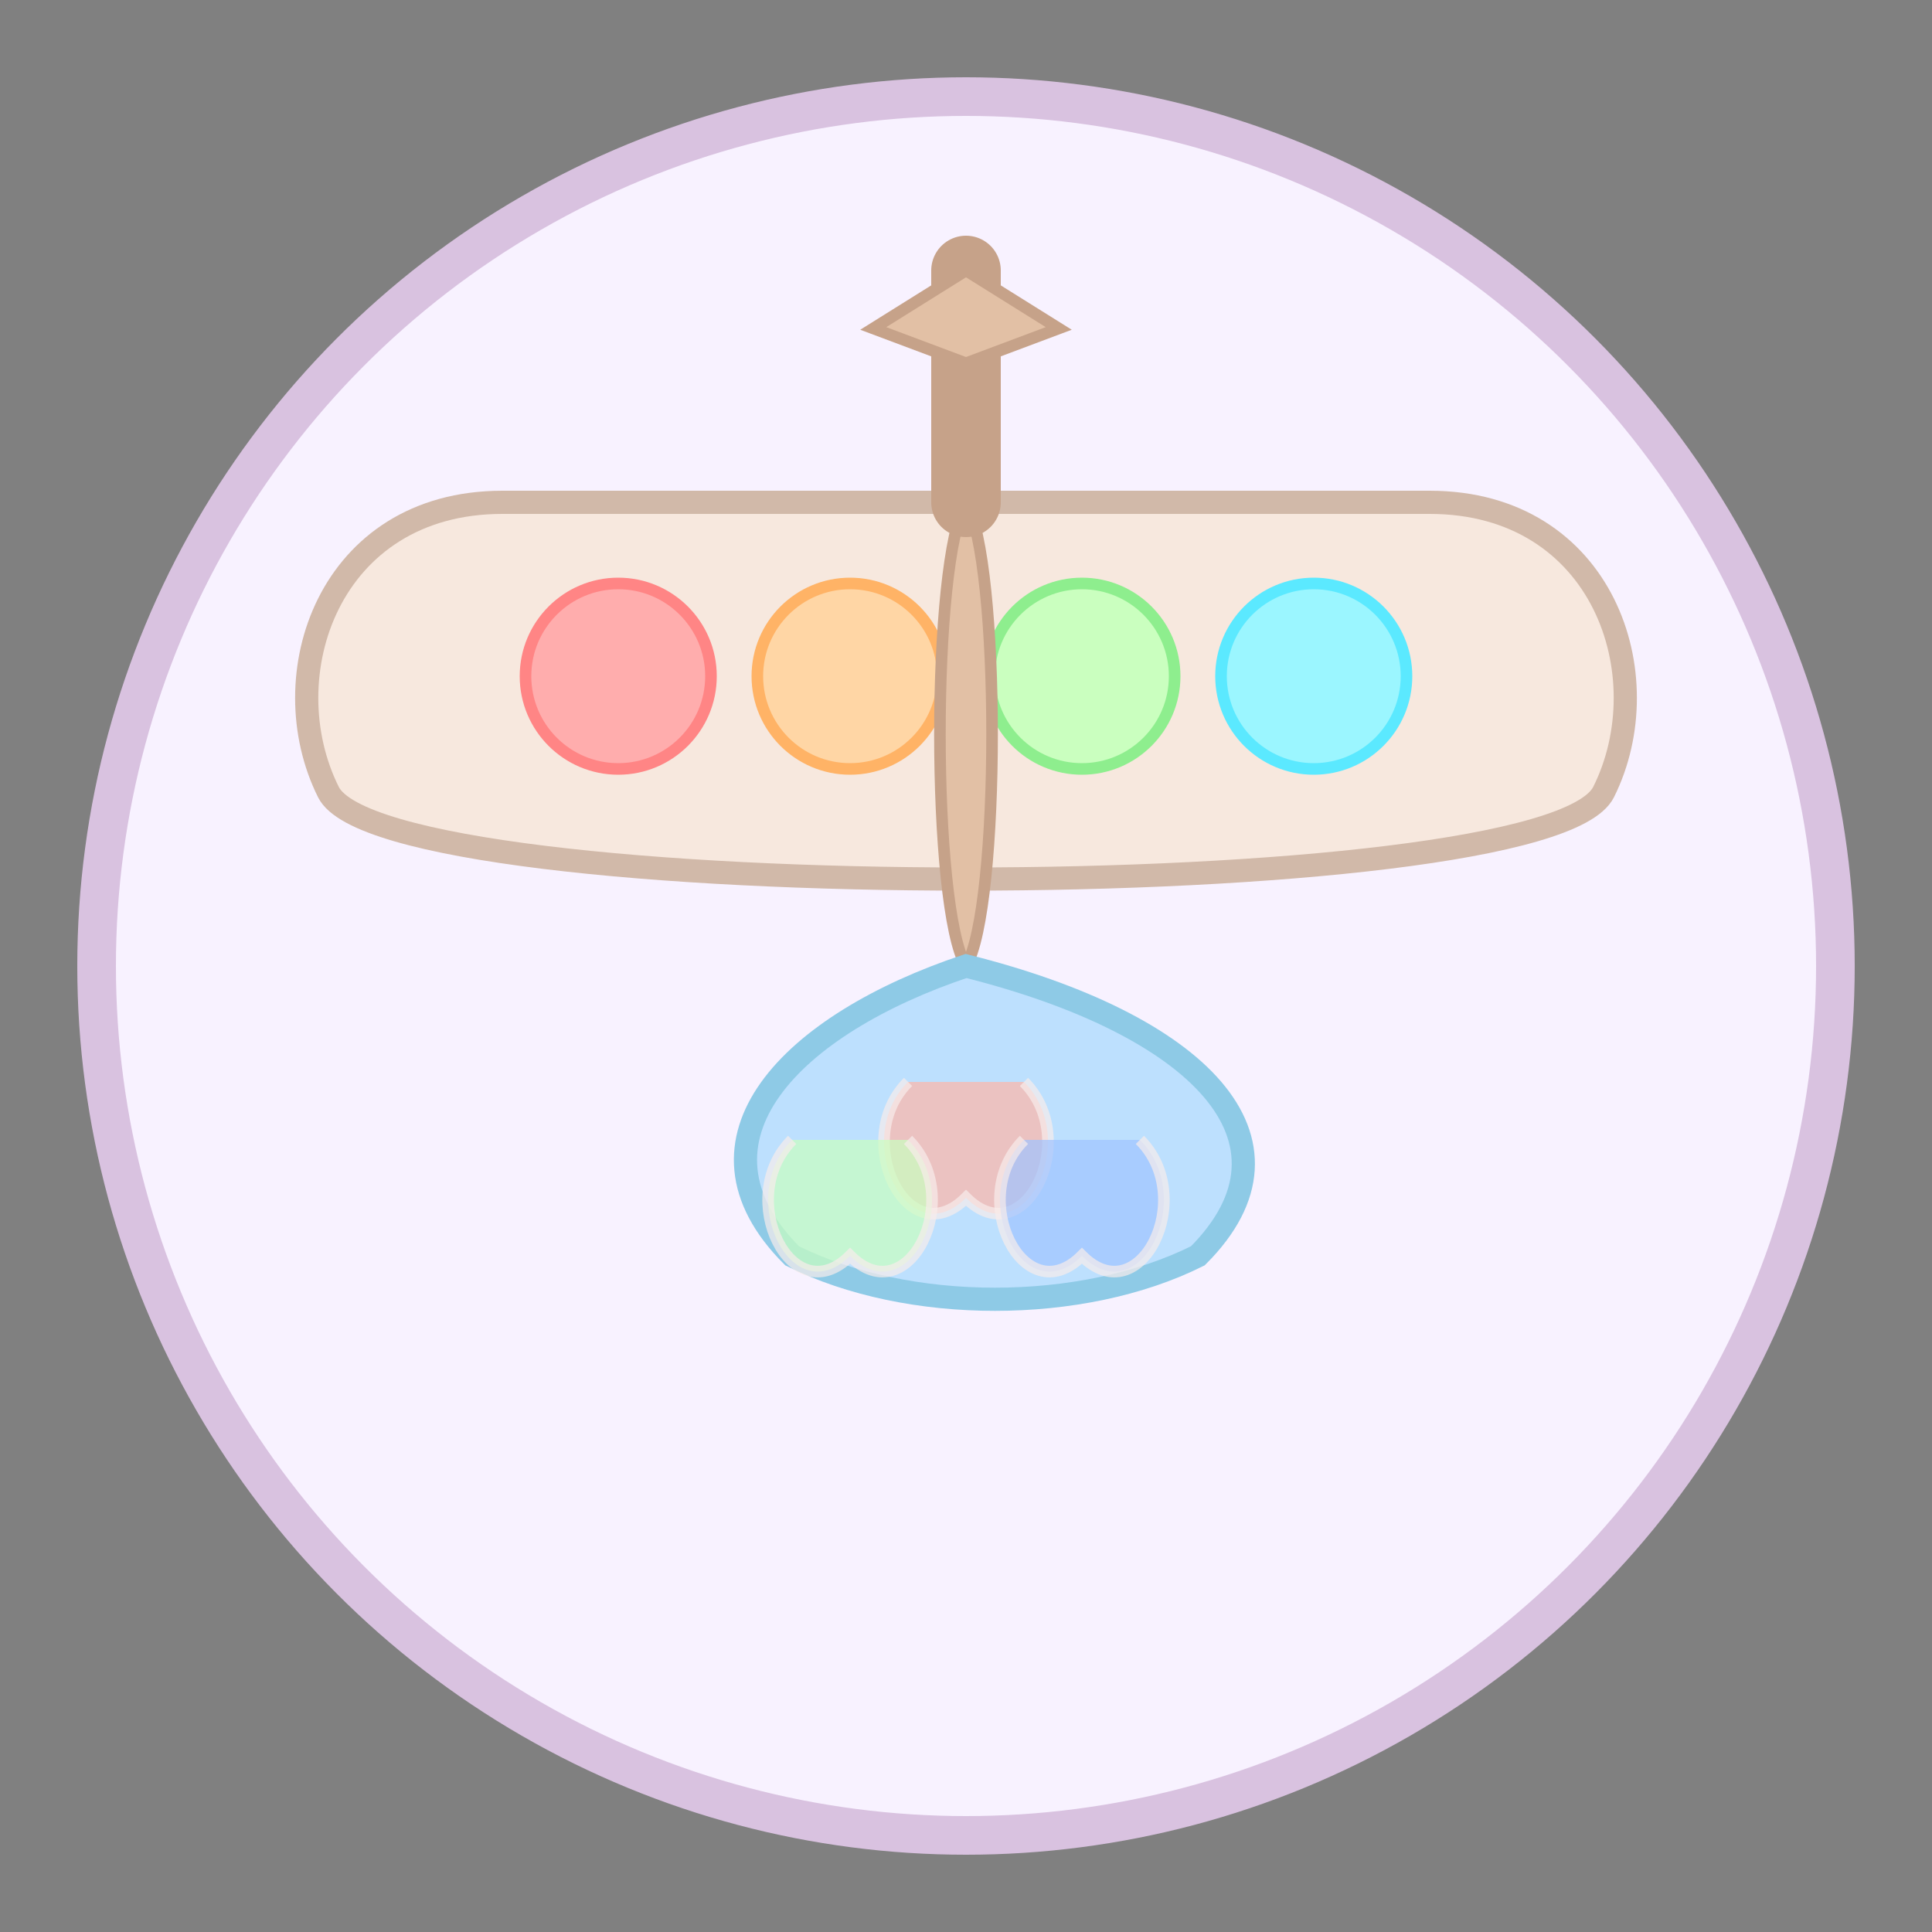 <svg xmlns="http://www.w3.org/2000/svg" viewBox="0 0 100 100">
  <rect x="0" y="0" width="100" height="100" fill="#808080" stroke="none"/>
  <!-- 背景 -->
  <circle cx="50" cy="50" r="45" fill="#f8f2ff" stroke="#d9c2e0" stroke-width="2" />
  
  <!-- 水彩订制图标 -->
  <g transform="translate(50, 50) scale(0.6)">
    <!-- 调色板 -->
    <path d="M-55,-15 C-60,-25 -55,-40 -40,-40 L40,-40 C55,-40 60,-25 55,-15 C50,-5 -50,-5 -55,-15 Z" fill="#f7e8de" stroke="#d1b9a9" stroke-width="2" />
    
    <!-- 水彩颜料 -->
    <circle cx="-30" cy="-25" r="8" fill="#ffadad" stroke="#ff8585" stroke-width="1" />
    <circle cx="-10" cy="-25" r="8" fill="#ffd6a5" stroke="#ffb366" stroke-width="1" />
    <circle cx="10" cy="-25" r="8" fill="#caffbf" stroke="#8eee8e" stroke-width="1" />
    <circle cx="30" cy="-25" r="8" fill="#9bf6ff" stroke="#5be9ff" stroke-width="1" />
    
    <!-- 主要水彩画笔 -->
    <path d="M0,0 C-3,-5 -3,-35 0,-40 C3,-35 3,-5 0,0 Z" fill="#e2c0a5" stroke="#c6a289" stroke-width="1" />
    <path d="M0,-40 L0,-60" stroke="#c6a289" stroke-width="6" stroke-linecap="round" />
    <path d="M0,-60 L8,-55 L0,-52 L-8,-55 L0,-60 Z" fill="#e2c0a5" stroke="#c6a289" stroke-width="1" />
    
    <!-- 水彩笔触碰水面效果 -->
    <path d="M0,0 C-15,5 -25,15 -15,25 C-5,30 10,30 20,25 C30,15 20,5 0,0 Z" fill="#bde0fe" stroke="#8ecae6" stroke-width="2" />
    
    <!-- 水彩扩散效果 -->
    <path d="M-5,10 C-10,15 -5,25 0,20 C5,25 10,15 5,10" fill="#ffb5a7" stroke="#f8edeb" stroke-width="1" opacity="0.7" />
    <path d="M-15,15 C-20,20 -15,30 -10,25 C-5,30 0,20 -5,15" fill="#caffbf" stroke="#f8edeb" stroke-width="1" opacity="0.7" />
    <path d="M5,15 C0,20 5,30 10,25 C15,30 20,20 15,15" fill="#a0c4ff" stroke="#f8edeb" stroke-width="1" opacity="0.7" />
  </g>
</svg>
